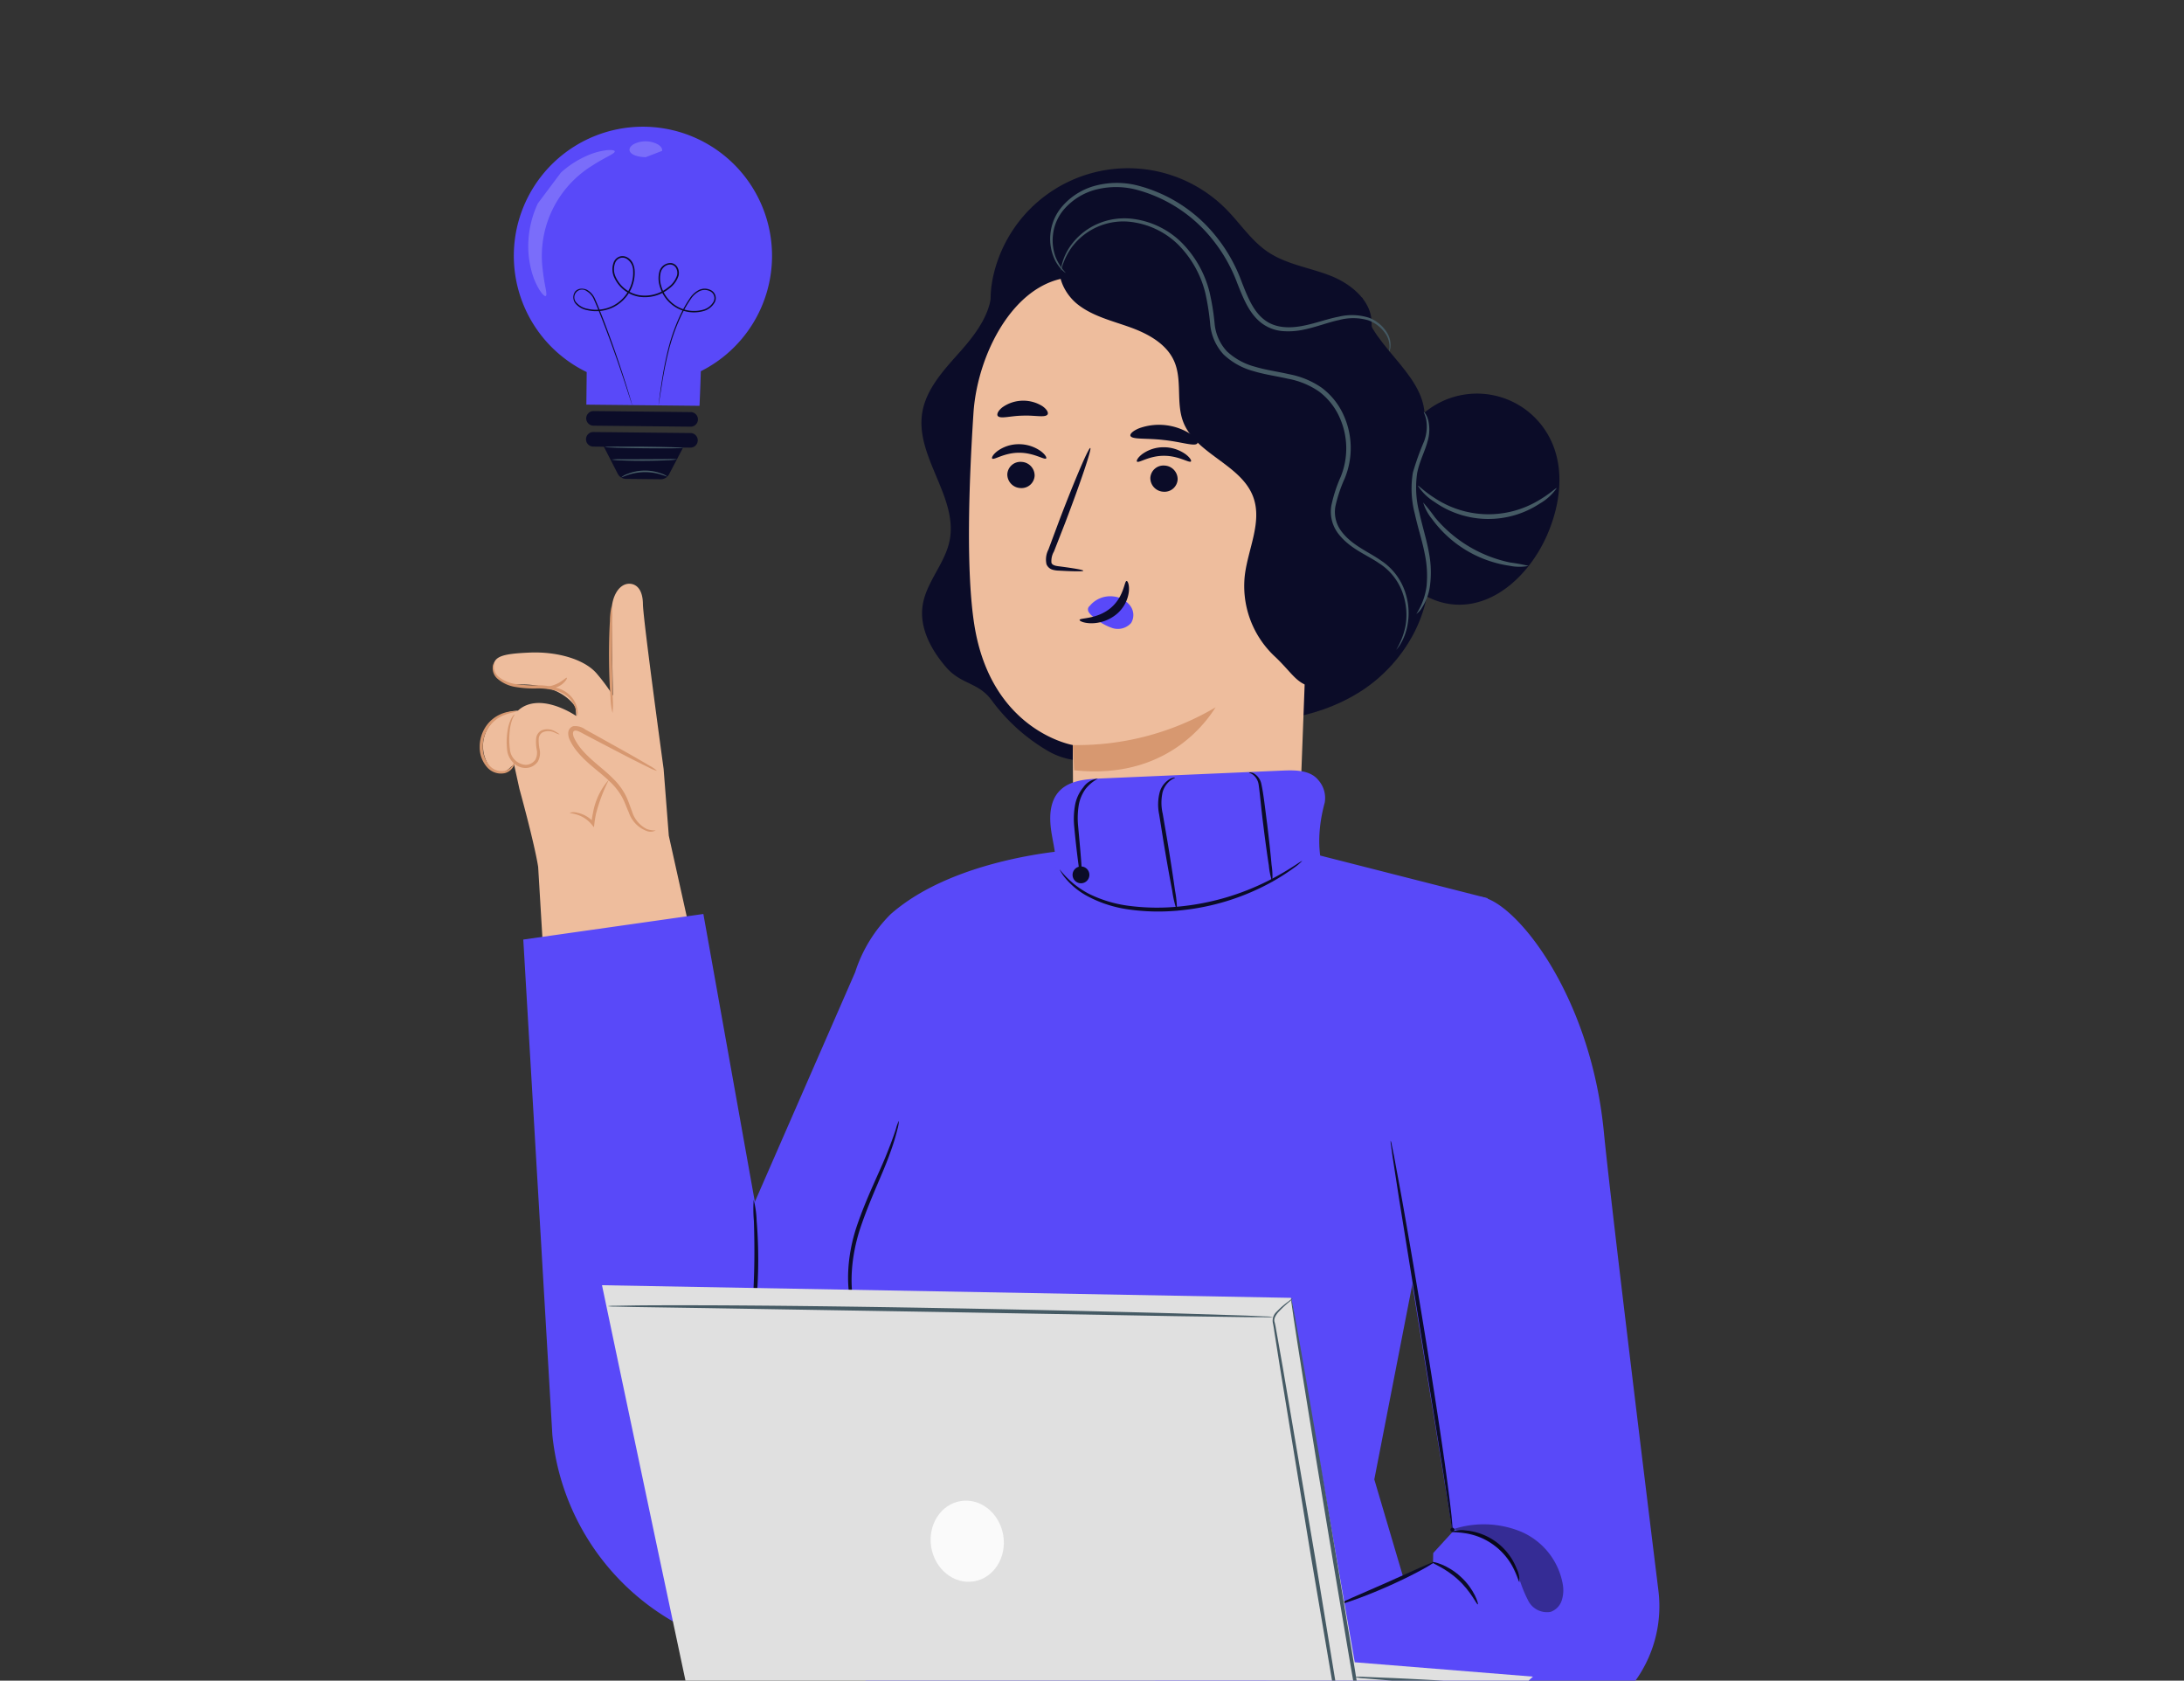 <svg xmlns="http://www.w3.org/2000/svg" xmlns:xlink="http://www.w3.org/1999/xlink" width="360" height="277" viewBox="0 0 360 277">
  <rect x="0" y="0" width="360" height="277" fill="#333333" stroke="none"/>
  <defs>
    <clipPath id="clip-path">
      <rect id="Retângulo_1597" data-name="Retângulo 1597" width="360" height="277" transform="translate(640 948)" fill="#f6f6ff"/>
    </clipPath>
  </defs>
  <g id="Grupo_de_máscara_176" data-name="Grupo de máscara 176" transform="translate(-640 -948)" clip-path="url(#clip-path)">
    <g id="Grupo_20837" data-name="Grupo 20837" transform="translate(719.071 968.882)">
      <g id="Grupo_20832" data-name="Grupo 20832" transform="translate(0 0)">
        <path id="Caminho_13298" data-name="Caminho 13298" d="M2314.535,659.506c-1.232-.27-11.312,47.058-10,65.464s10,82.388,10,82.388h103.5s12.944-62.228,10.635-81.073-14.6-68.409-14.6-68.409Z" transform="translate(-2255.335 -386.566)" fill="#0b0c28"/>
        <g id="Grupo_20702" data-name="Grupo 20702" transform="translate(0 75.327)">
          <g id="Grupo_20701" data-name="Grupo 20701">
            <g id="Grupo_20660" data-name="Grupo 20660" transform="translate(0.57)">
              <g id="Grupo_20659" data-name="Grupo 20659">
                <g id="Grupo_20658" data-name="Grupo 20658">
                  <g id="Grupo_20657" data-name="Grupo 20657">
                    <path id="Caminho_13299" data-name="Caminho 13299" d="M2287.37,513.762l-14.789-66.592-.856-11.024s-3.386-24.717-3.409-27.133c-.026-2.792-1.379-3.45-2.407-3.37-1.6.125-2.717,2.113-2.768,4.509-.017.828.23,13.907.23,13.907a30.921,30.921,0,0,0-2.572-3.5c-1.962-2.427-6.519-3.777-11.179-3.576s-5.947.668-5.953,2.482a2.308,2.308,0,0,0,.933,1.75,4.564,4.564,0,0,0,3.086,1.026c7.467-.219,9.521,3.75,9.521,3.75l.112,1.442s-4.575-3.191-8.174-1.783a4.394,4.394,0,0,0-1.433.905,5.844,5.844,0,0,0-4.968,8.771,2.43,2.43,0,0,0,2.364,1.44,3.11,3.11,0,0,0,1.312-.817,4.662,4.662,0,0,1,.659-.5l.879,4s2.455,8.872,3.087,12.853l3.957,66a16.4,16.4,0,0,0,17.634,15.364h0A16.394,16.394,0,0,0,2287.37,513.762Z" transform="translate(-2241.979 -405.636)" fill="#eebd9d"/>
                  </g>
                </g>
              </g>
            </g>
            <g id="Grupo_20670" data-name="Grupo 20670" transform="translate(14.592 23.435)">
              <g id="Grupo_20664" data-name="Grupo 20664" transform="translate(0.395 0.38)">
                <g id="Grupo_20663" data-name="Grupo 20663">
                  <g id="Grupo_20662" data-name="Grupo 20662">
                    <g id="Grupo_20661" data-name="Grupo 20661">
                      <path id="Caminho_13300" data-name="Caminho 13300" d="M2274.561,453.13c-1.367.39-2.784-.6-3.537-1.8s-1.075-2.631-1.74-3.886c-1.987-3.757-6.712-5.509-8.517-9.357-.252-.537-.394-1.277.077-1.637.437-.333,1.059-.08,1.542.181l12.391,6.682" transform="translate(-2260.534 -436.287)" fill="#eebd9d"/>
                    </g>
                  </g>
                </g>
              </g>
              <g id="Grupo_20669" data-name="Grupo 20669">
                <g id="Grupo_20668" data-name="Grupo 20668">
                  <g id="Grupo_20667" data-name="Grupo 20667">
                    <g id="Grupo_20666" data-name="Grupo 20666">
                      <g id="Grupo_20665" data-name="Grupo 20665">
                        <path id="Caminho_13301" data-name="Caminho 13301" d="M2274.664,443.2a5.682,5.682,0,0,0-1.266-.86c-.84-.507-2.068-1.219-3.594-2.083l-5.378-3-1.56-.856a2.787,2.787,0,0,0-2.036-.555,1.187,1.187,0,0,0-.8,1.065,2.439,2.439,0,0,0,.217,1.131,9.245,9.245,0,0,0,1.082,1.771c1.73,2.2,3.946,3.565,5.554,5.165a10.6,10.6,0,0,1,1.979,2.481c.476.866.779,1.78,1.146,2.594a4.956,4.956,0,0,0,2.892,3.04,1.778,1.778,0,0,0,1.549-.074A4.1,4.1,0,0,1,2273,452.8a4.794,4.794,0,0,1-2.474-2.967c-.323-.8-.593-1.728-1.083-2.686a10.941,10.941,0,0,0-2.046-2.694c-1.652-1.688-3.845-3.089-5.437-5.127a8.592,8.592,0,0,1-.984-1.6c-.24-.533-.214-1.078.094-1.134.328-.115.9.191,1.425.482l1.573.833,5.459,2.848c1.56.8,2.829,1.435,3.715,1.858A5.616,5.616,0,0,0,2274.664,443.2Z" transform="translate(-2260.025 -435.798)" fill="#d79870"/>
                      </g>
                    </g>
                  </g>
                </g>
              </g>
            </g>
            <g id="Grupo_20675" data-name="Grupo 20675" transform="translate(2.139 12.989)">
              <g id="Grupo_20674" data-name="Grupo 20674">
                <g id="Grupo_20673" data-name="Grupo 20673">
                  <g id="Grupo_20672" data-name="Grupo 20672">
                    <g id="Grupo_20671" data-name="Grupo 20671">
                      <path id="Caminho_13302" data-name="Caminho 13302" d="M2257.946,431.225a5.8,5.8,0,0,0-.886-2.507,4.478,4.478,0,0,0-2.292-1.625,11.456,11.456,0,0,0-3.539-.471,18.369,18.369,0,0,1-3.7-.282,5.908,5.908,0,0,1-2.761-1.342,2.3,2.3,0,0,1-.758-1.925,1.356,1.356,0,0,1,.238-.72c.049.013-.035.271-.037.73a2.17,2.17,0,0,0,.8,1.646,5.86,5.86,0,0,0,2.612,1.144,20.262,20.262,0,0,0,3.606.231,11.155,11.155,0,0,1,3.688.538,4.707,4.707,0,0,1,2.437,1.87,4.186,4.186,0,0,1,.653,1.961A1.452,1.452,0,0,1,2257.946,431.225Z" transform="translate(-2243.999 -422.354)" fill="#d79870"/>
                    </g>
                  </g>
                </g>
              </g>
            </g>
            <g id="Grupo_20680" data-name="Grupo 20680" transform="translate(21.312 3.591)">
              <g id="Grupo_20679" data-name="Grupo 20679">
                <g id="Grupo_20678" data-name="Grupo 20678">
                  <g id="Grupo_20677" data-name="Grupo 20677">
                    <g id="Grupo_20676" data-name="Grupo 20676">
                      <path id="Caminho_13303" data-name="Caminho 13303" d="M2269.128,410.258a14.679,14.679,0,0,1,.066,2.6c0,1.783,0,3.909,0,6.259.036,2.35.067,4.475.095,6.259a14.648,14.648,0,0,1-.026,2.6,11.643,11.643,0,0,1-.34-2.583c-.127-1.6-.227-3.821-.246-6.273s.047-4.672.151-6.276A11.712,11.712,0,0,1,2269.128,410.258Z" transform="translate(-2268.675 -410.258)" fill="#d79870"/>
                    </g>
                  </g>
                </g>
              </g>
            </g>
            <g id="Grupo_20685" data-name="Grupo 20685" transform="translate(4.442 21.547)">
              <g id="Grupo_20684" data-name="Grupo 20684">
                <g id="Grupo_20683" data-name="Grupo 20683">
                  <g id="Grupo_20682" data-name="Grupo 20682">
                    <g id="Grupo_20681" data-name="Grupo 20681">
                      <path id="Caminho_13304" data-name="Caminho 13304" d="M2255.688,436.662a3.15,3.15,0,0,1-.762-.287,2.416,2.416,0,0,0-2.011-.075,1.293,1.293,0,0,0-.664,1.094,6.855,6.855,0,0,0,.141,1.689,2.917,2.917,0,0,1-.288,2.05,2.481,2.481,0,0,1-1.98,1.056,2.815,2.815,0,0,1-2.056-.863,3.533,3.533,0,0,1-.986-1.809,11.433,11.433,0,0,1,.015-3.346,6.729,6.729,0,0,1,.641-2.159c.263-.474.51-.66.525-.643.035.032-.148.256-.343.728a7.931,7.931,0,0,0-.46,2.119,12.219,12.219,0,0,0,.089,3.209,2.79,2.79,0,0,0,2.556,2.247,2,2,0,0,0,1.574-.817,2.492,2.492,0,0,0,.239-1.711,6.87,6.87,0,0,1-.094-1.806,1.677,1.677,0,0,1,.927-1.364,2.525,2.525,0,0,1,2.26.219C2255.476,436.452,2255.7,436.634,2255.688,436.662Z" transform="translate(-2246.963 -433.368)" fill="#d79870"/>
                    </g>
                  </g>
                </g>
              </g>
            </g>
            <g id="Grupo_20690" data-name="Grupo 20690" transform="translate(0 21.037)">
              <g id="Grupo_20689" data-name="Grupo 20689">
                <g id="Grupo_20688" data-name="Grupo 20688">
                  <g id="Grupo_20687" data-name="Grupo 20687">
                    <g id="Grupo_20686" data-name="Grupo 20686">
                      <path id="Caminho_13305" data-name="Caminho 13305" d="M2247,440.781c.025,0,.1.273-.064.74a2.264,2.264,0,0,1-1.5,1.359,3.019,3.019,0,0,1-2.873-.853,4.938,4.938,0,0,1-1.315-3.427,5.974,5.974,0,0,1,1.08-3.5,5.7,5.7,0,0,1,2.313-1.9,5.381,5.381,0,0,1,1.946-.483,1.557,1.557,0,0,1,.731.064,9.4,9.4,0,0,0-2.517.748,5.563,5.563,0,0,0-3.034,5.064,4.585,4.585,0,0,0,1.137,3.1,2.679,2.679,0,0,0,2.444.833,2.146,2.146,0,0,0,1.407-1.085C2246.955,441.044,2246.957,440.778,2247,440.781Z" transform="translate(-2241.245 -432.712)" fill="#d79870"/>
                    </g>
                  </g>
                </g>
              </g>
            </g>
            <g id="Grupo_20695" data-name="Grupo 20695" transform="translate(14.856 32.267)">
              <g id="Grupo_20694" data-name="Grupo 20694">
                <g id="Grupo_20693" data-name="Grupo 20693">
                  <g id="Grupo_20692" data-name="Grupo 20692">
                    <g id="Grupo_20691" data-name="Grupo 20691">
                      <path id="Caminho_13306" data-name="Caminho 13306" d="M2260.366,452.647a2.116,2.116,0,0,1,1.249,0,4.9,4.9,0,0,1,2.74,1.618l-.438.133a14.521,14.521,0,0,1,.271-1.746,11.156,11.156,0,0,1,2.636-5.487,28.216,28.216,0,0,0-2.13,5.6c-.127.585-.219,1.157-.282,1.687l-.07.586-.368-.453a5.143,5.143,0,0,0-2.435-1.632C2260.824,452.729,2260.365,452.717,2260.366,452.647Z" transform="translate(-2260.366 -447.166)" fill="#d79870"/>
                    </g>
                  </g>
                </g>
              </g>
            </g>
            <g id="Grupo_20700" data-name="Grupo 20700" transform="translate(10.718 15.488)">
              <g id="Grupo_20699" data-name="Grupo 20699">
                <g id="Grupo_20698" data-name="Grupo 20698">
                  <g id="Grupo_20697" data-name="Grupo 20697">
                    <g id="Grupo_20696" data-name="Grupo 20696">
                      <path id="Caminho_13307" data-name="Caminho 13307" d="M2258.689,425.578c.124.059-.371,1-1.515,1.507s-2.171.253-2.133.121c.014-.151.933-.141,1.922-.594C2257.962,426.178,2258.568,425.487,2258.689,425.578Z" transform="translate(-2255.041 -425.57)" fill="#d79870"/>
                    </g>
                  </g>
                </g>
              </g>
            </g>
          </g>
        </g>
        <path id="Caminho_13308" data-name="Caminho 13308" d="M2429.876,472.017c5.416,0,18.438,15.383,20.708,38.768,1.04,10.7,6.4,54.56,9,75.641a21.038,21.038,0,0,1-8.562,19.594c-14.017,10.177-42.067,26.188-79.379,25.743L2349.032,612.8l73.389-30.93.04-1.673,3.2-3.5-9.159-56.163S2407.945,472.019,2429.876,472.017Z" transform="translate(-2265.285 -345.114)" fill="#5949f9"/>
        <g id="Grupo_20809" data-name="Grupo 20809" transform="translate(72.814 6.887)">
          <g id="Grupo_20703" data-name="Grupo 20703" transform="translate(46.198 21.221)">
            <path id="Caminho_13309" data-name="Caminho 13309" d="M2420.9,344.863c.276,7.6,10.4,12.2,10.272,19.8-.056,3.262-2.078,6.19-2.475,9.428-.534,4.352,1.9,8.46,2.8,12.752,1.851,8.842-3.292,18.169-10.92,23.01s-17.2,5.764-26.153,4.54" transform="translate(-2394.42 -344.863)" fill="#0b0c28"/>
          </g>
          <g id="Grupo_20797" data-name="Grupo 20797">
            <g id="Grupo_20704" data-name="Grupo 20704" transform="translate(0 19.359)">
              <path id="Caminho_13310" data-name="Caminho 13310" d="M2346.49,342.467c.3,4.078-2.393,7.719-5.105,10.778s-5.733,6.247-6.319,10.293c-1.04,7.171,5.981,13.829,4.533,20.929-.776,3.806-3.891,6.862-4.447,10.706-.537,3.717,1.455,7.356,3.925,10.187s5.33,2.416,7.514,5.471a30.706,30.706,0,0,0,9.477,8.422c7.868,4.309,17.312-1.924,21.107-3.044" transform="translate(-2334.961 -342.467)" fill="#0b0c28"/>
            </g>
            <g id="Grupo_20705" data-name="Grupo 20705" transform="translate(11.399)">
              <path id="Caminho_13311" data-name="Caminho 13311" d="M2412.434,343.145c.106-3.7-3.313-6.555-6.756-7.91s-7.269-1.866-10.337-3.931c-2.718-1.829-4.544-4.681-6.845-7.013a22.772,22.772,0,0,0-38.3,10.448c-1.322,5.266-.42,11.493,3.732,14.993,4.819,4.061,11.961,3.159,18.135,1.9s13.161-2.51,18.315,1.116c3.109,2.186,4.89,5.743,6.791,9.035s4.285,6.652,7.878,7.889,8.473-.9,8.613-4.7" transform="translate(-2349.632 -317.551)" fill="#0b0c28"/>
            </g>
            <g id="Grupo_20795" data-name="Grupo 20795" transform="translate(7.833 17.911)">
              <g id="Grupo_20794" data-name="Grupo 20794">
                <g id="Grupo_20793" data-name="Grupo 20793">
                  <g id="Grupo_20792" data-name="Grupo 20792">
                    <g id="Grupo_20777" data-name="Grupo 20777">
                      <g id="Grupo_20776" data-name="Grupo 20776">
                        <g id="Grupo_20775" data-name="Grupo 20775">
                          <g id="Grupo_20712" data-name="Grupo 20712">
                            <g id="Grupo_20711" data-name="Grupo 20711">
                              <g id="Grupo_20710" data-name="Grupo 20710">
                                <g id="Grupo_20709" data-name="Grupo 20709">
                                  <g id="Grupo_20708" data-name="Grupo 20708">
                                    <g id="Grupo_20707" data-name="Grupo 20707">
                                      <g id="Grupo_20706" data-name="Grupo 20706">
                                        <path id="Caminho_13312" data-name="Caminho 13312" d="M2362.253,434.426c-.051-8.485-.1-16.754-.1-16.71,0,0-13.48-2.269-16.235-19.869-1.37-8.753-.9-23.1-.134-34.822.688-10.553,7.71-23.488,18.225-22.352l32.822,8.373a6.189,6.189,0,0,1,5.522,6.289h0l-3.005,79.681a18.553,18.553,0,0,1-18.907,17.85h0A18.553,18.553,0,0,1,2362.253,434.426Z" transform="translate(-2345.042 -340.603)" fill="#eebd9d"/>
                                      </g>
                                    </g>
                                  </g>
                                </g>
                              </g>
                            </g>
                          </g>
                          <g id="Grupo_20728" data-name="Grupo 20728" transform="translate(3.798 27.53)">
                            <g id="Grupo_20719" data-name="Grupo 20719" transform="translate(2.525 2.913)">
                              <g id="Grupo_20718" data-name="Grupo 20718">
                                <g id="Grupo_20717" data-name="Grupo 20717">
                                  <g id="Grupo_20716" data-name="Grupo 20716">
                                    <g id="Grupo_20715" data-name="Grupo 20715">
                                      <g id="Grupo_20714" data-name="Grupo 20714">
                                        <g id="Grupo_20713" data-name="Grupo 20713">
                                          <path id="Caminho_13313" data-name="Caminho 13313" d="M2353.182,381.818a2.256,2.256,0,0,0,2.171,2.281,2.158,2.158,0,0,0,2.33-2.029,2.257,2.257,0,0,0-2.168-2.282A2.16,2.16,0,0,0,2353.182,381.818Z" transform="translate(-2353.181 -379.784)" fill="#0b0c28"/>
                                        </g>
                                      </g>
                                    </g>
                                  </g>
                                </g>
                              </g>
                            </g>
                            <g id="Grupo_20727" data-name="Grupo 20727">
                              <g id="Grupo_20726" data-name="Grupo 20726">
                                <g id="Grupo_20725" data-name="Grupo 20725">
                                  <g id="Grupo_20724" data-name="Grupo 20724">
                                    <g id="Grupo_20723" data-name="Grupo 20723">
                                      <g id="Grupo_20722" data-name="Grupo 20722">
                                        <g id="Grupo_20721" data-name="Grupo 20721">
                                          <g id="Grupo_20720" data-name="Grupo 20720">
                                            <path id="Caminho_13314" data-name="Caminho 13314" d="M2349.967,378.4c.279.3,1.991-.967,4.42-.955,2.426-.023,4.2,1.231,4.468.934.129-.131-.154-.664-.929-1.23a6.191,6.191,0,0,0-3.576-1.111,5.936,5.936,0,0,0-3.518,1.127C2350.083,377.733,2349.829,378.265,2349.967,378.4Z" transform="translate(-2349.931 -376.035)" fill="#0b0c28"/>
                                          </g>
                                        </g>
                                      </g>
                                    </g>
                                  </g>
                                </g>
                              </g>
                            </g>
                          </g>
                          <g id="Grupo_20744" data-name="Grupo 20744" transform="translate(27.664 28.035)">
                            <g id="Grupo_20735" data-name="Grupo 20735" transform="translate(2.233 3.016)">
                              <g id="Grupo_20734" data-name="Grupo 20734">
                                <g id="Grupo_20733" data-name="Grupo 20733">
                                  <g id="Grupo_20732" data-name="Grupo 20732">
                                    <g id="Grupo_20731" data-name="Grupo 20731">
                                      <g id="Grupo_20730" data-name="Grupo 20730">
                                        <g id="Grupo_20729" data-name="Grupo 20729">
                                          <path id="Caminho_13315" data-name="Caminho 13315" d="M2383.523,382.6a2.256,2.256,0,0,0,2.17,2.281,2.159,2.159,0,0,0,2.331-2.029,2.257,2.257,0,0,0-2.168-2.282A2.159,2.159,0,0,0,2383.523,382.6Z" transform="translate(-2383.522 -380.568)" fill="#0b0c28"/>
                                        </g>
                                      </g>
                                    </g>
                                  </g>
                                </g>
                              </g>
                            </g>
                            <g id="Grupo_20743" data-name="Grupo 20743">
                              <g id="Grupo_20742" data-name="Grupo 20742">
                                <g id="Grupo_20741" data-name="Grupo 20741">
                                  <g id="Grupo_20740" data-name="Grupo 20740">
                                    <g id="Grupo_20739" data-name="Grupo 20739">
                                      <g id="Grupo_20738" data-name="Grupo 20738">
                                        <g id="Grupo_20737" data-name="Grupo 20737">
                                          <g id="Grupo_20736" data-name="Grupo 20736">
                                            <path id="Caminho_13316" data-name="Caminho 13316" d="M2380.683,379.048c.28.3,1.994-.966,4.42-.954,2.425-.023,4.2,1.23,4.468.933.129-.131-.151-.663-.929-1.229a6.183,6.183,0,0,0-3.575-1.112,5.953,5.953,0,0,0-3.519,1.127C2380.8,378.384,2380.546,378.916,2380.683,379.048Z" transform="translate(-2380.647 -376.686)" fill="#0b0c28"/>
                                          </g>
                                        </g>
                                      </g>
                                    </g>
                                  </g>
                                </g>
                              </g>
                            </g>
                          </g>
                          <g id="Grupo_20752" data-name="Grupo 20752" transform="translate(12.665 28.156)">
                            <g id="Grupo_20751" data-name="Grupo 20751">
                              <g id="Grupo_20750" data-name="Grupo 20750">
                                <g id="Grupo_20749" data-name="Grupo 20749">
                                  <g id="Grupo_20748" data-name="Grupo 20748">
                                    <g id="Grupo_20747" data-name="Grupo 20747">
                                      <g id="Grupo_20746" data-name="Grupo 20746">
                                        <g id="Grupo_20745" data-name="Grupo 20745">
                                          <path id="Caminho_13317" data-name="Caminho 13317" d="M2367.526,397.069c.011-.138-1.5-.4-3.943-.72-.62-.065-1.206-.19-1.31-.613a3.154,3.154,0,0,1,.418-1.837q.879-2.248,1.844-4.717c2.561-6.716,4.416-12.239,4.145-12.34s-2.568,5.261-5.128,11.977q-.925,2.485-1.768,4.746a3.591,3.591,0,0,0-.327,2.433,1.561,1.561,0,0,0,1.018.909,4.23,4.23,0,0,0,1.053.148C2365.989,397.193,2367.516,397.208,2367.526,397.069Z" transform="translate(-2361.343 -376.841)" fill="#0b0c28"/>
                                        </g>
                                      </g>
                                    </g>
                                  </g>
                                </g>
                              </g>
                            </g>
                          </g>
                          <g id="Grupo_20759" data-name="Grupo 20759" transform="translate(17.107 70.88)">
                            <g id="Grupo_20758" data-name="Grupo 20758">
                              <g id="Grupo_20757" data-name="Grupo 20757">
                                <g id="Grupo_20756" data-name="Grupo 20756">
                                  <g id="Grupo_20755" data-name="Grupo 20755">
                                    <g id="Grupo_20754" data-name="Grupo 20754">
                                      <g id="Grupo_20753" data-name="Grupo 20753">
                                        <path id="Caminho_13318" data-name="Caminho 13318" d="M2367.06,438.062a44.761,44.761,0,0,0,23.576-6.233c-.2.042-6.489,12.23-23.348,10.388Z" transform="translate(-2367.06 -431.829)" fill="#d79870"/>
                                      </g>
                                    </g>
                                  </g>
                                </g>
                              </g>
                            </g>
                          </g>
                          <g id="Grupo_20766" data-name="Grupo 20766" transform="translate(19.618 52.595)">
                            <g id="Grupo_20765" data-name="Grupo 20765">
                              <g id="Grupo_20764" data-name="Grupo 20764">
                                <g id="Grupo_20763" data-name="Grupo 20763">
                                  <g id="Grupo_20762" data-name="Grupo 20762">
                                    <g id="Grupo_20761" data-name="Grupo 20761">
                                      <g id="Grupo_20760" data-name="Grupo 20760">
                                        <path id="Caminho_13319" data-name="Caminho 13319" d="M2370.535,409.939a4.377,4.377,0,0,1,3.926-1.617,3.992,3.992,0,0,1,2.755,1.486,2.531,2.531,0,0,1,.186,2.894,2.937,2.937,0,0,1-3.185.8,9.2,9.2,0,0,1-3.1-1.859,2.691,2.691,0,0,1-.691-.719.811.811,0,0,1,.005-.9" transform="translate(-2370.291 -408.296)" fill="#5949f9"/>
                                      </g>
                                    </g>
                                  </g>
                                </g>
                              </g>
                            </g>
                          </g>
                          <g id="Grupo_20774" data-name="Grupo 20774" transform="translate(18.237 50.079)">
                            <g id="Grupo_20773" data-name="Grupo 20773">
                              <g id="Grupo_20772" data-name="Grupo 20772">
                                <g id="Grupo_20771" data-name="Grupo 20771">
                                  <g id="Grupo_20770" data-name="Grupo 20770">
                                    <g id="Grupo_20769" data-name="Grupo 20769">
                                      <g id="Grupo_20768" data-name="Grupo 20768">
                                        <g id="Grupo_20767" data-name="Grupo 20767">
                                          <path id="Caminho_13320" data-name="Caminho 13320" d="M2376.266,405.058c-.395-.023-.406,2.612-2.666,4.478s-5.064,1.569-5.085,1.938c-.037.165.624.514,1.81.548a6.56,6.56,0,0,0,4.245-1.468,5.709,5.709,0,0,0,2.066-3.754C2376.74,405.7,2376.447,405.043,2376.266,405.058Z" transform="translate(-2368.514 -405.058)" fill="#0b0c28"/>
                                        </g>
                                      </g>
                                    </g>
                                  </g>
                                </g>
                              </g>
                            </g>
                          </g>
                        </g>
                      </g>
                    </g>
                    <g id="Grupo_20784" data-name="Grupo 20784" transform="translate(26.604 24.334)">
                      <g id="Grupo_20783" data-name="Grupo 20783">
                        <g id="Grupo_20782" data-name="Grupo 20782">
                          <g id="Grupo_20781" data-name="Grupo 20781">
                            <g id="Grupo_20780" data-name="Grupo 20780">
                              <g id="Grupo_20779" data-name="Grupo 20779">
                                <g id="Grupo_20778" data-name="Grupo 20778">
                                  <path id="Caminho_13321" data-name="Caminho 13321" d="M2379.295,373.732c.239.66,2.664.353,5.511.7,2.854.293,5.15,1.132,5.53.54.169-.283-.23-.9-1.158-1.545a9.655,9.655,0,0,0-8.411-.947C2379.721,372.9,2379.193,373.418,2379.295,373.732Z" transform="translate(-2379.282 -371.922)" fill="#0b0c28"/>
                                </g>
                              </g>
                            </g>
                          </g>
                        </g>
                      </g>
                    </g>
                    <g id="Grupo_20791" data-name="Grupo 20791" transform="translate(4.68 20.36)">
                      <g id="Grupo_20790" data-name="Grupo 20790">
                        <g id="Grupo_20789" data-name="Grupo 20789">
                          <g id="Grupo_20788" data-name="Grupo 20788">
                            <g id="Grupo_20787" data-name="Grupo 20787">
                              <g id="Grupo_20786" data-name="Grupo 20786">
                                <g id="Grupo_20785" data-name="Grupo 20785">
                                  <path id="Caminho_13322" data-name="Caminho 13322" d="M2351.128,369.314c.426.552,2.1-.016,4.111-.039,2.011-.093,3.714.378,4.107-.2.173-.28-.095-.833-.837-1.357a5.951,5.951,0,0,0-6.622.19C2351.174,368.478,2350.94,369.045,2351.128,369.314Z" transform="translate(-2351.066 -366.808)" fill="#0b0c28"/>
                                </g>
                              </g>
                            </g>
                          </g>
                        </g>
                      </g>
                    </g>
                  </g>
                </g>
              </g>
            </g>
            <g id="Grupo_20796" data-name="Grupo 20796" transform="translate(22.729 14.159)">
              <path id="Caminho_13323" data-name="Caminho 13323" d="M2408.549,406.827c-4.839.976-5.27-1.486-8.885-4.847a15.89,15.89,0,0,1-4.863-13.405c.547-4.321,2.877-8.717,1.379-12.807-1.981-5.407-9.561-7.071-11.572-12.466-1.168-3.136-.119-6.8-1.444-9.878-1.246-2.89-4.287-4.555-7.246-5.624s-6.133-1.809-8.618-3.74-4.035-5.576-2.432-8.285a166.67,166.67,0,0,1,38.446,9.341c2.872,1.072,5.888,2.361,7.585,4.913,1.8,2.7,1.71,6.189,1.559,9.429q-1.106,23.7-2.211,47.393" transform="translate(-2364.214 -335.774)" fill="#0b0c28"/>
            </g>
          </g>
          <g id="Grupo_20798" data-name="Grupo 20798" transform="translate(74.095 37.127)">
            <path id="Caminho_13324" data-name="Caminho 13324" d="M2434.36,377.529a13.5,13.5,0,0,1,25.554-4.675c2.446,4.969,1.6,11.017-.684,16.062-2.712,6-8.27,11.474-14.844,11.176-6.186-.28-11.165-5.712-12.948-11.642s-1.064-12.285-.327-18.434" transform="translate(-2430.325 -365.335)" fill="#0b0c28"/>
          </g>
          <g id="Grupo_20800" data-name="Grupo 20800" transform="translate(80.774 40.13)">
            <g id="Grupo_20799" data-name="Grupo 20799">
              <path id="Caminho_13325" data-name="Caminho 13325" d="M2439.724,402.488a3.115,3.115,0,0,0,.921-1.022,8.647,8.647,0,0,0,1.312-3.52,16.821,16.821,0,0,0-.158-5.558c-.358-2.071-1.057-4.239-1.565-6.543a16.366,16.366,0,0,1-.383-6.51c.36-1.959,1.282-3.623,1.687-5.17a6.689,6.689,0,0,0,.106-3.763c-.278-.868-.658-1.226-.685-1.2-.059.035.223.444.392,1.275a6.963,6.963,0,0,1-.336,3.529,44.617,44.617,0,0,0-1.864,5.195,16.344,16.344,0,0,0,.329,6.812c.52,2.35,1.236,4.51,1.618,6.506a17.569,17.569,0,0,1,.318,5.354A11.083,11.083,0,0,1,2439.724,402.488Z" transform="translate(-2438.921 -369.199)" fill="#455a64"/>
            </g>
          </g>
          <g id="Grupo_20802" data-name="Grupo 20802" transform="translate(81.829 52.284)">
            <g id="Grupo_20801" data-name="Grupo 20801">
              <path id="Caminho_13326" data-name="Caminho 13326" d="M2440.282,384.848a8.569,8.569,0,0,0,2.7,2.641,15.437,15.437,0,0,0,17.39.3,8.562,8.562,0,0,0,2.788-2.545c-.093-.1-1.1.939-3.074,2.078a16.079,16.079,0,0,1-16.8-.294C2441.348,385.826,2440.378,384.753,2440.282,384.848Z" transform="translate(-2440.279 -384.842)" fill="#455a64"/>
            </g>
          </g>
          <g id="Grupo_20804" data-name="Grupo 20804" transform="translate(82.696 55.044)">
            <g id="Grupo_20803" data-name="Grupo 20803">
              <path id="Caminho_13327" data-name="Caminho 13327" d="M2441.4,388.4a8.061,8.061,0,0,0,1.491,2.763,19.255,19.255,0,0,0,12.748,7.666,8.041,8.041,0,0,0,3.139.021,29.352,29.352,0,0,0-3.045-.56,21.9,21.9,0,0,1-12.41-7.463A29.456,29.456,0,0,0,2441.4,388.4Z" transform="translate(-2441.395 -388.395)" fill="#455a64"/>
            </g>
          </g>
          <g id="Grupo_20806" data-name="Grupo 20806" transform="translate(22.993 8.219)">
            <g id="Grupo_20805" data-name="Grupo 20805">
              <path id="Caminho_13328" data-name="Caminho 13328" d="M2419.836,399.218c.011.008.075-.066.192-.218a6.324,6.324,0,0,0,.485-.7,9.332,9.332,0,0,0,1.159-3.077,10.814,10.814,0,0,0-.283-5.2,9.928,9.928,0,0,0-4.094-5.506c-2.088-1.472-4.806-2.5-6.532-4.839a5.279,5.279,0,0,1-.956-4.131,23.568,23.568,0,0,1,1.531-4.565,13.129,13.129,0,0,0-.226-10.5,11.517,11.517,0,0,0-3.57-4.435,13.943,13.943,0,0,0-5.4-2.237c-1.905-.435-3.806-.687-5.57-1.219a10.864,10.864,0,0,1-4.665-2.552,7.746,7.746,0,0,1-2.023-4.616,39.6,39.6,0,0,0-.828-5.116,17.633,17.633,0,0,0-4.749-8.324,13.9,13.9,0,0,0-7.474-3.708,11.107,11.107,0,0,0-6.8,1.029,10.75,10.75,0,0,0-3.934,3.406,9.108,9.108,0,0,0-1.376,2.985,4.661,4.661,0,0,0-.171,1.132,11.183,11.183,0,0,1,1.792-3.942,10.6,10.6,0,0,1,10.406-4.071,13.405,13.405,0,0,1,7.115,3.63,17.067,17.067,0,0,1,4.5,8.041,39.549,39.549,0,0,1,.788,5.046,8.475,8.475,0,0,0,2.214,5.037,11.566,11.566,0,0,0,4.983,2.758c1.849.558,3.755.809,5.621,1.236a13.231,13.231,0,0,1,5.113,2.1,10.782,10.782,0,0,1,3.339,4.135,12.428,12.428,0,0,1,.247,9.932,23.745,23.745,0,0,0-1.537,4.715,5.949,5.949,0,0,0,1.109,4.611c1.92,2.524,4.718,3.507,6.743,4.914a9.512,9.512,0,0,1,3.989,5.185,10.719,10.719,0,0,1,.4,5.014A11.794,11.794,0,0,1,2419.836,399.218Z" transform="translate(-2364.554 -328.129)" fill="#455a64"/>
            </g>
          </g>
          <g id="Grupo_20808" data-name="Grupo 20808" transform="translate(21.221 2.379)">
            <g id="Grupo_20807" data-name="Grupo 20807">
              <path id="Caminho_13329" data-name="Caminho 13329" d="M2418.15,348.42a1.931,1.931,0,0,0,.217-.811,3.791,3.791,0,0,0-.584-2.337,5.978,5.978,0,0,0-2.942-2.433,9.263,9.263,0,0,0-5.052-.167c-1.845.349-3.756,1.086-5.849,1.491-2.056.4-4.509.453-6.364-1-1.87-1.422-2.808-3.885-3.769-6.332a26.246,26.246,0,0,0-4.064-7.246,24.334,24.334,0,0,0-13.315-8.611,13.952,13.952,0,0,0-7.03.184,10.93,10.93,0,0,0-5.147,3.328,8.123,8.123,0,0,0-1.948,4.663,7.991,7.991,0,0,0,.581,3.771,6.087,6.087,0,0,0,1.324,2.01,2.465,2.465,0,0,0,.65.528,8.523,8.523,0,0,1-1.695-2.649,7.892,7.892,0,0,1-.43-3.618,7.727,7.727,0,0,1,1.933-4.349,10.445,10.445,0,0,1,4.917-3.069,13.4,13.4,0,0,1,6.692-.1,23.883,23.883,0,0,1,12.863,8.4,25.8,25.8,0,0,1,3.965,7.042c.973,2.427,1.936,5.029,4.043,6.622a6.686,6.686,0,0,0,3.473,1.3,11.866,11.866,0,0,0,3.443-.242c2.172-.451,4.052-1.214,5.837-1.585a8.943,8.943,0,0,1,4.79.037,5.756,5.756,0,0,1,2.838,2.188,3.818,3.818,0,0,1,.683,2.169C2418.212,348.134,2418.1,348.409,2418.15,348.42Z" transform="translate(-2362.274 -320.612)" fill="#455a64"/>
            </g>
          </g>
        </g>
        <path id="Caminho_13330" data-name="Caminho 13330" d="M2409.448,470.061l-31.189-7.944h-37.2s-19.281,1.109-30.014,10.585a23.664,23.664,0,0,0-5.85,9.568l-16.53,37.838-8.485-47.447-29.684,4.217,4.791,81.647a40.089,40.089,0,0,0,31.605,35.221l16.887-18.988c1.948,15.487,3.677,28.773,3.852,28.6.416-.417,92.46-6,92.46-6l-9.318-31.5Z" transform="translate(-2243.31 -342.906)" fill="#5949f9"/>
        <g id="Grupo_20817" data-name="Grupo 20817" transform="translate(5.624)">
          <g id="Grupo_20811" data-name="Grupo 20811">
            <path id="Caminho_13331" data-name="Caminho 13331" d="M2291.046,330.19a21.281,21.281,0,1,0-30.548,18.936l-.056,5.369,18.651.194s.144-3.012.214-5.7A21.276,21.276,0,0,0,2291.046,330.19Z" transform="translate(-2248.484 -308.686)" fill="#5949f9"/>
            <g id="Grupo_20810" data-name="Grupo 20810" transform="translate(9.809 21.324)">
              <path id="Caminho_13332" data-name="Caminho 13332" d="M2275.165,360.652s0-.089.024-.263.054-.438.095-.767c.089-.673.219-1.666.421-2.94s.469-2.832.894-4.617a31.564,31.564,0,0,1,1.993-5.9,20.207,20.207,0,0,1,1.783-3.166,3.925,3.925,0,0,1,1.468-1.292,2.2,2.2,0,0,1,2.02.088,1.451,1.451,0,0,1,.665.848,1.491,1.491,0,0,1-.1,1.092,3.03,3.03,0,0,1-1.659,1.4,5.82,5.82,0,0,1-4.421-.36,5.9,5.9,0,0,1-2.968-3.582,4.451,4.451,0,0,1-.1-2.456,1.911,1.911,0,0,1,1.948-1.458,1.376,1.376,0,0,1,1.076.761,1.934,1.934,0,0,1,.157,1.314,4.161,4.161,0,0,1-1.519,2.1,6.348,6.348,0,0,1-4.975,1.387,5.529,5.529,0,0,1-4.083-3.11,3.218,3.218,0,0,1-.117-2.58,1.629,1.629,0,0,1,.943-.931,1.6,1.6,0,0,1,1.309.134,2.121,2.121,0,0,1,.888.943,3.308,3.308,0,0,1,.312,1.229,6.124,6.124,0,0,1-.348,2.429,6.336,6.336,0,0,1-3.037,3.538,6.45,6.45,0,0,1-4.409.559,3.376,3.376,0,0,1-1.905-1.036,1.648,1.648,0,0,1-.1-2.051,1.391,1.391,0,0,1,.961-.458,2.008,2.008,0,0,1,1.013.207,3.078,3.078,0,0,1,1.288,1.474c.523,1.16.94,2.286,1.365,3.361,1.656,4.307,2.827,7.854,3.61,10.31.392,1.229.68,2.189.873,2.839.092.319.163.565.213.742s.064.256.064.256-.035-.082-.09-.248l-.239-.734-.919-2.823c-.813-2.447-2.009-5.982-3.686-10.275-.427-1.068-.856-2.207-1.373-3.339a2.886,2.886,0,0,0-1.2-1.375,1.275,1.275,0,0,0-1.611,1.972,3.163,3.163,0,0,0,1.784.953,6.222,6.222,0,0,0,4.247-.549,6.1,6.1,0,0,0,2.913-3.406,5.885,5.885,0,0,0,.331-2.327,2.31,2.31,0,0,0-1.07-1.966,1.338,1.338,0,0,0-1.1-.117,1.367,1.367,0,0,0-.791.792,2.958,2.958,0,0,0,.117,2.371,5.273,5.273,0,0,0,3.889,2.958,6.091,6.091,0,0,0,4.768-1.332,3.925,3.925,0,0,0,1.43-1.954,1.667,1.667,0,0,0-.134-1.137,1.115,1.115,0,0,0-.875-.627,1.5,1.5,0,0,0-1.062.331,1.835,1.835,0,0,0-.617.946,4.216,4.216,0,0,0,.1,2.312,5.656,5.656,0,0,0,2.837,3.438,5.6,5.6,0,0,0,4.231.359,2.815,2.815,0,0,0,1.538-1.28,1.257,1.257,0,0,0-.476-1.659,1.984,1.984,0,0,0-1.82-.082,3.723,3.723,0,0,0-1.393,1.221,20.191,20.191,0,0,0-1.778,3.123,31.813,31.813,0,0,0-2.019,5.858c-.437,1.776-.719,3.329-.936,4.6-.2,1.264-.36,2.25-.469,2.932-.051.327-.092.58-.121.763S2275.165,360.652,2275.165,360.652Z" transform="translate(-2261.109 -336.132)" fill="#0b0c28"/>
            </g>
            <path id="Caminho_13333" data-name="Caminho 13333" d="M2281.047,371.581l-16.014-.167a1.2,1.2,0,0,1-1.189-1.214h0a1.2,1.2,0,0,1,1.214-1.19l16.013.168a1.2,1.2,0,0,1,1.19,1.214h0A1.2,1.2,0,0,1,2281.047,371.581Z" transform="translate(-2251.91 -322.14)" fill="#0b0c28"/>
            <path id="Caminho_13334" data-name="Caminho 13334" d="M2281.025,373.622l-16.014-.167a1.2,1.2,0,1,0-.025,2.4l1.758.019,2.286,4.463a1.545,1.545,0,0,0,1.358.84l5.722.06a1.542,1.542,0,0,0,1.383-.826l2.312-4.4,1.2.013a1.2,1.2,0,0,0,.026-2.4Z" transform="translate(-2251.899 -323.132)" fill="#0b0c28"/>
          </g>
          <g id="Grupo_20812" data-name="Grupo 20812" transform="translate(2.383 3.844)" opacity="0.2">
            <path id="Caminho_13335" data-name="Caminho 13335" d="M2256.921,317.369a15.646,15.646,0,0,1,4.291-2.788,11.288,11.288,0,0,1,3.289-.919c.806-.075,1.264.008,1.3.177.089.388-1.531.943-3.719,2.372a17.5,17.5,0,0,0-8.157,17.1c.268,2.6.854,4.208.5,4.383-.155.078-.507-.225-.957-.9a11.31,11.31,0,0,1-1.356-3.134,15.661,15.661,0,0,1-.535-5.09,16.582,16.582,0,0,1,1.554-6.136" transform="translate(-2251.552 -313.634)" fill="#fff"/>
          </g>
          <g id="Grupo_20813" data-name="Grupo 20813" transform="translate(19.068 2.406)" opacity="0.2">
            <path id="Caminho_13336" data-name="Caminho 13336" d="M2275.7,314.4c-1.349-.026-2.535-.408-2.666-1.124-.055-.354.2-.73.688-1.019a4.269,4.269,0,0,1,4.021.063c.481.3.723.688.656,1.04" transform="translate(-2273.026 -311.783)" fill="#fff"/>
          </g>
          <g id="Grupo_20814" data-name="Grupo 20814" transform="translate(17.7 56.675)">
            <path id="Caminho_13337" data-name="Caminho 13337" d="M2278.856,382.613c-.019.04-.419-.148-1.1-.35a8.909,8.909,0,0,0-5.411.1c-.668.226-1.062.429-1.083.39a3.292,3.292,0,0,1,1.018-.563,7.786,7.786,0,0,1,5.533-.1A3.271,3.271,0,0,1,2278.856,382.613Z" transform="translate(-2271.266 -381.63)" fill="#455a64"/>
          </g>
          <g id="Grupo_20815" data-name="Grupo 20815" transform="translate(15.008 52.722)">
            <path id="Caminho_13338" data-name="Caminho 13338" d="M2280.732,376.756c0,.072-2.9.1-6.468.063s-6.465-.126-6.464-.2,2.9-.1,6.468-.063S2280.732,376.684,2280.732,376.756Z" transform="translate(-2267.8 -376.542)" fill="#455a64"/>
          </g>
          <g id="Grupo_20816" data-name="Grupo 20816" transform="translate(16.117 54.784)">
            <path id="Caminho_13339" data-name="Caminho 13339" d="M2280.028,379.237a8.92,8.92,0,0,1-1.579.144c-.976.051-2.328.093-3.819.1s-2.844-.026-3.822-.071a8.952,8.952,0,0,1-1.58-.132,10.083,10.083,0,0,1,1.583-.052l3.816-.006,3.817-.022A10.112,10.112,0,0,1,2280.028,379.237Z" transform="translate(-2269.228 -379.196)" fill="#455a64"/>
          </g>
        </g>
        <g id="Grupo_20818" data-name="Grupo 20818" transform="translate(60.722 163.83)">
          <path id="Caminho_13340" data-name="Caminho 13340" d="M2322.627,555.067a4.984,4.984,0,0,1-.937-1.154,12.8,12.8,0,0,1-1.664-3.7c-.991-3.316-.865-8.257.788-13.229,1.673-4.957,3.861-9.125,5.078-12.282.632-1.57,1.09-2.861,1.38-3.763a7.251,7.251,0,0,1,.5-1.392,5.912,5.912,0,0,1-.255,1.461,35.633,35.633,0,0,1-1.194,3.858c-1.119,3.224-3.244,7.44-4.889,12.32-1.621,4.878-1.81,9.665-.962,12.91A19.132,19.132,0,0,0,2322.627,555.067Z" transform="translate(-2319.398 -519.544)" fill="#0b0c28"/>
        </g>
        <g id="Grupo_20819" data-name="Grupo 20819" transform="translate(150.142 167.123)">
          <path id="Caminho_13341" data-name="Caminho 13341" d="M2434.5,523.783a2.622,2.622,0,0,1,.176.643c.1.5.227,1.114.379,1.864.317,1.719.745,4.045,1.267,6.879,1.037,5.813,2.418,13.854,3.866,22.747s2.681,16.964,3.484,22.816c.4,2.925.692,5.3.869,6.942.067.763.123,1.389.167,1.9a.334.334,0,1,1-.13.015c-.077-.5-.172-1.124-.288-1.879-.268-1.726-.631-4.062-1.072-6.908-.953-5.915-2.244-13.925-3.67-22.778s-2.723-16.861-3.678-22.776l-1.063-6.913-.259-1.885A2.532,2.532,0,0,1,2434.5,523.783Z" transform="translate(-2434.486 -523.783)" fill="#0b0c28"/>
        </g>
        <g id="Grupo_20820" data-name="Grupo 20820" transform="translate(44.511 176.873)">
          <path id="Caminho_13342" data-name="Caminho 13342" d="M2298.565,560.029a22.242,22.242,0,0,1,.215-3.477c.182-2.138.393-5.092.48-8.361s.028-6.232-.041-8.376a22.265,22.265,0,0,1-.032-3.483,15.933,15.933,0,0,1,.49,3.457,78.326,78.326,0,0,1-.44,16.814A15.943,15.943,0,0,1,2298.565,560.029Z" transform="translate(-2298.534 -536.331)" fill="#0b0c28"/>
        </g>
        <g id="Grupo_20821" data-name="Grupo 20821" transform="translate(160.178 231.335)">
          <path id="Caminho_13343" data-name="Caminho 13343" d="M2458.606,614.953c-.1.022-.288-.82-.882-2.04a10.694,10.694,0,0,0-8.113-6.006c-1.34-.211-2.2-.142-2.208-.247a4.533,4.533,0,0,1,2.262-.21,9.937,9.937,0,0,1,8.48,6.278A4.541,4.541,0,0,1,2458.606,614.953Z" transform="translate(-2447.403 -606.426)" fill="#0b0c28"/>
        </g>
        <g id="Grupo_20822" data-name="Grupo 20822" transform="translate(156.977 236.55)">
          <path id="Caminho_13344" data-name="Caminho 13344" d="M2450.832,620.134c-.181.085-1.116-2.127-3.242-4.06-2.1-1.966-4.377-2.72-4.306-2.907.01-.162,2.515.347,4.747,2.43C2450.284,617.654,2450.993,620.11,2450.832,620.134Z" transform="translate(-2443.283 -613.138)" fill="#0b0c28"/>
        </g>
        <g id="Grupo_20823" data-name="Grupo 20823" transform="translate(141.538 236.635)">
          <path id="Caminho_13345" data-name="Caminho 13345" d="M2423.414,620.177c-.064-.175,3.479-1.619,7.788-3.53s7.767-3.553,7.853-3.388-3.253,2.068-7.589,3.982S2423.472,620.34,2423.414,620.177Z" transform="translate(-2423.413 -613.248)" fill="#0b0c28"/>
        </g>
        <g id="Grupo_20830" data-name="Grupo 20830" transform="translate(20.159 190.942)">
          <g id="Grupo_20829" data-name="Grupo 20829">
            <g id="Grupo_20828" data-name="Grupo 20828">
              <path id="Caminho_13346" data-name="Caminho 13346" d="M2267.191,554.438s17.917,85.365,17.917,84.248c0-1.019,90.45,3.879,106.639,4.59l3.367-.82,25.532-23.506-29.372-2.367-10.5-60.064Z" transform="translate(-2267.191 -554.438)" fill="#e0e0e0"/>
              <g id="Grupo_20824" data-name="Grupo 20824" transform="translate(113.571 2.081)">
                <path id="Caminho_13347" data-name="Caminho 13347" d="M2413.37,557.117c.177-.03,3.532,19.186,7.492,42.913s7.03,43,6.853,43.025-3.531-19.182-7.494-42.917S2413.193,557.147,2413.37,557.117Z" transform="translate(-2413.363 -557.117)" fill="#455a64"/>
              </g>
              <g id="Grupo_20825" data-name="Grupo 20825" transform="translate(110.521 2.123)">
                <path id="Caminho_13348" data-name="Caminho 13348" d="M2412.824,557.172a3.594,3.594,0,0,1-.647.639,17.013,17.013,0,0,0-1.867,1.775c-.313.418-.736.985-.514,1.586.176.687.269,1.413.421,2.205.28,1.59.6,3.386.945,5.364l5.287,31.093c1.986,12.126,3.784,23.1,5.1,31.129.613,3.934,1.113,7.143,1.472,9.446.152,1.066.274,1.922.367,2.573a4.812,4.812,0,0,1,.085.9,4.682,4.682,0,0,1-.214-.883c-.124-.646-.286-1.495-.489-2.553-.408-2.294-.977-5.492-1.675-9.411-1.364-8.021-3.228-18.984-5.288-31.1l-5.1-31.124c-.313-1.984-.6-3.785-.849-5.38-.134-.785-.214-1.545-.365-2.193a2,2,0,0,1,.623-1.82,14.069,14.069,0,0,1,1.977-1.714A7.094,7.094,0,0,1,2412.824,557.172Z" transform="translate(-2409.437 -557.171)" fill="#455a64"/>
              </g>
              <g id="Grupo_20826" data-name="Grupo 20826" transform="translate(0.957 3.304)">
                <path id="Caminho_13349" data-name="Caminho 13349" d="M2378.066,560.625a7.253,7.253,0,0,1-1.115.038l-3.2-.014-11.75-.164-38.761-.683-38.767-.648-11.748-.177-3.194-.069a7.126,7.126,0,0,1-1.114-.069,7.223,7.223,0,0,1,1.114-.062l3.195-.052c2.775-.037,6.79-.04,11.752-.029,9.923.029,23.632.186,38.774.457s28.84.6,38.76.873l11.745.371,3.192.137A7.014,7.014,0,0,1,2378.066,560.625Z" transform="translate(-2268.422 -558.69)" fill="#455a64"/>
              </g>
              <g id="Grupo_20827" data-name="Grupo 20827" transform="translate(124.01 64.539)">
                <path id="Caminho_13350" data-name="Caminho 13350" d="M2426.8,637.539a9.244,9.244,0,0,1,1.737-.016l4.746.19c4.016.187,9.588.49,15.811.866l.805.048-.615.523-1.148.976c-5.016,4.26-9.58,8.088-12.9,10.835l-3.959,3.226a10.3,10.3,0,0,1-1.509,1.116,10.383,10.383,0,0,1,1.345-1.308l3.825-3.384c3.249-2.836,7.765-6.72,12.781-10.979l1.15-.975.189.57c-6.223-.386-11.79-.764-15.8-1.068l-4.734-.391A9.247,9.247,0,0,1,2426.8,637.539Z" transform="translate(-2426.798 -637.503)" fill="#455a64"/>
              </g>
            </g>
            <path id="Caminho_13351" data-name="Caminho 13351" d="M2325.181,661.042h0l-1.158-13.9s4.634-.662,4.965,4.468V643s5.295-1.158,6.453,5.792a49.068,49.068,0,0,0,2.815,10.706l2.812,1.54-2.648-16.052s5.626.5,6.619,5.792a51.892,51.892,0,0,0,2.5,9.015l8.888,2.486s-5.1-4.55-4.6-6.039.166-1.4,1.158-1.608,3.22.438,4.743,1.249c1.617.86,10.978,6.4,10.978,6.4v6.865s-21.794,1.576-26.713.66l-9.533-2.207A10.1,10.1,0,0,1,2325.181,661.042Z" transform="translate(-2279.866 -574.175)" fill="#eebd9d"/>
          </g>
          <path id="Caminho_13352" data-name="Caminho 13352" d="M2348.88,605.839c.607,3.655-1.558,7.059-4.835,7.6s-6.426-1.977-7.033-5.633,1.559-7.059,4.836-7.6S2348.274,602.183,2348.88,605.839Z" transform="translate(-2282.74 -564.629)" fill="#fafafa"/>
        </g>
        <g id="Grupo_20831" data-name="Grupo 20831" transform="translate(159.978 230.355)" opacity="0.4">
          <path id="Caminho_13353" data-name="Caminho 13353" d="M2447.454,606.026a16.158,16.158,0,0,1,11.35.342,11.635,11.635,0,0,1,6.9,8.717,5.548,5.548,0,0,1-.189,2.652,2.961,2.961,0,0,1-1.814,1.849,3.454,3.454,0,0,1-3.645-1.74,21.972,21.972,0,0,1-1.613-4.016,12.667,12.667,0,0,0-11.3-7.834l.591.159" transform="translate(-2447.145 -605.165)"/>
        </g>
      </g>
      <path id="Caminho_13354" data-name="Caminho 13354" d="M2362.871,463.043c.743-2.346.074-4.871-.34-7.3s-.467-5.2,1.184-7.027,4.361-2.043,6.8-2.149l30.215-1.312c2.062-.089,4.448-.04,5.739,1.57a4.426,4.426,0,0,1,1.062,3.712c-1.552,5.754-1.067,10.6,1.191,14.653" transform="translate(-2268.241 -339.14)" fill="#5949f9"/>
      <g id="Grupo_20833" data-name="Grupo 20833" transform="translate(95.607 121.015)">
        <path id="Caminho_13355" data-name="Caminho 13355" d="M2404.252,464.444a8.686,8.686,0,0,1-1.321,1.112,35.226,35.226,0,0,1-3.979,2.516,38.987,38.987,0,0,1-14.8,4.517,34.913,34.913,0,0,1-8.569-.165,20.253,20.253,0,0,1-6.668-2.155,12.251,12.251,0,0,1-3.673-2.971,7.105,7.105,0,0,1-.741-1.05c-.15-.252-.22-.389-.2-.4a14.847,14.847,0,0,0,4.831,4.017,20.732,20.732,0,0,0,6.541,1.968,36.143,36.143,0,0,0,8.418.11,41.3,41.3,0,0,0,14.65-4.276C2402.254,465.883,2404.178,464.339,2404.252,464.444Z" transform="translate(-2364.296 -464.439)" fill="#0b0c28"/>
      </g>
      <g id="Grupo_20834" data-name="Grupo 20834" transform="translate(111.837 107.276)">
        <path id="Caminho_13356" data-name="Caminho 13356" d="M2388.287,468.744a17.952,17.952,0,0,1-.785-3.328c-.4-2.069-.915-4.935-1.44-8.108-.252-1.576-.491-3.077-.715-4.479a8,8,0,0,1,.124-3.785,3.693,3.693,0,0,1,1.586-2.019c.547-.3.9-.285.906-.253.015.054-.312.128-.768.465a3.706,3.706,0,0,0-1.286,1.947,8.037,8.037,0,0,0,.029,3.551c.239,1.4.5,2.9.765,4.466.526,3.172.966,6.05,1.253,8.139A17.78,17.78,0,0,1,2388.287,468.744Z" transform="translate(-2385.185 -446.757)" fill="#0b0c28"/>
      </g>
      <g id="Grupo_20835" data-name="Grupo 20835" transform="translate(126.807 106.414)">
        <path id="Caminho_13357" data-name="Caminho 13357" d="M2408.288,463.714a12.062,12.062,0,0,1-.567-2.743c-.268-1.7-.594-4.066-.914-6.678-.34-2.6-.527-5.02-.771-6.666a2.523,2.523,0,0,0-.942-1.605c-.37-.262-.647-.282-.641-.336-.006-.033.3-.11.772.118a2.619,2.619,0,0,1,1.257,1.71c.382,1.745.625,4.077.971,6.7.319,2.613.573,4.982.724,6.7A11.959,11.959,0,0,1,2408.288,463.714Z" transform="translate(-2404.453 -445.646)" fill="#0b0c28"/>
      </g>
      <g id="Grupo_20836" data-name="Grupo 20836" transform="translate(97.939 107.439)">
        <path id="Caminho_13358" data-name="Caminho 13358" d="M2371.254,446.982a6.719,6.719,0,0,0-2.032,1.7,6.49,6.49,0,0,0-1.11,2.611,13.5,13.5,0,0,0-.106,3.554c.234,2.566.452,4.915.558,6.609a1.385,1.385,0,1,1-.458.046c-.224-1.688-.512-4.008-.748-6.606a12.72,12.72,0,0,1,.168-3.725,6.482,6.482,0,0,1,1.336-2.775A3.3,3.3,0,0,1,2371.254,446.982Z" transform="translate(-2367.298 -446.966)" fill="#0b0c28"/>
      </g>
    </g>
  </g>
</svg>
